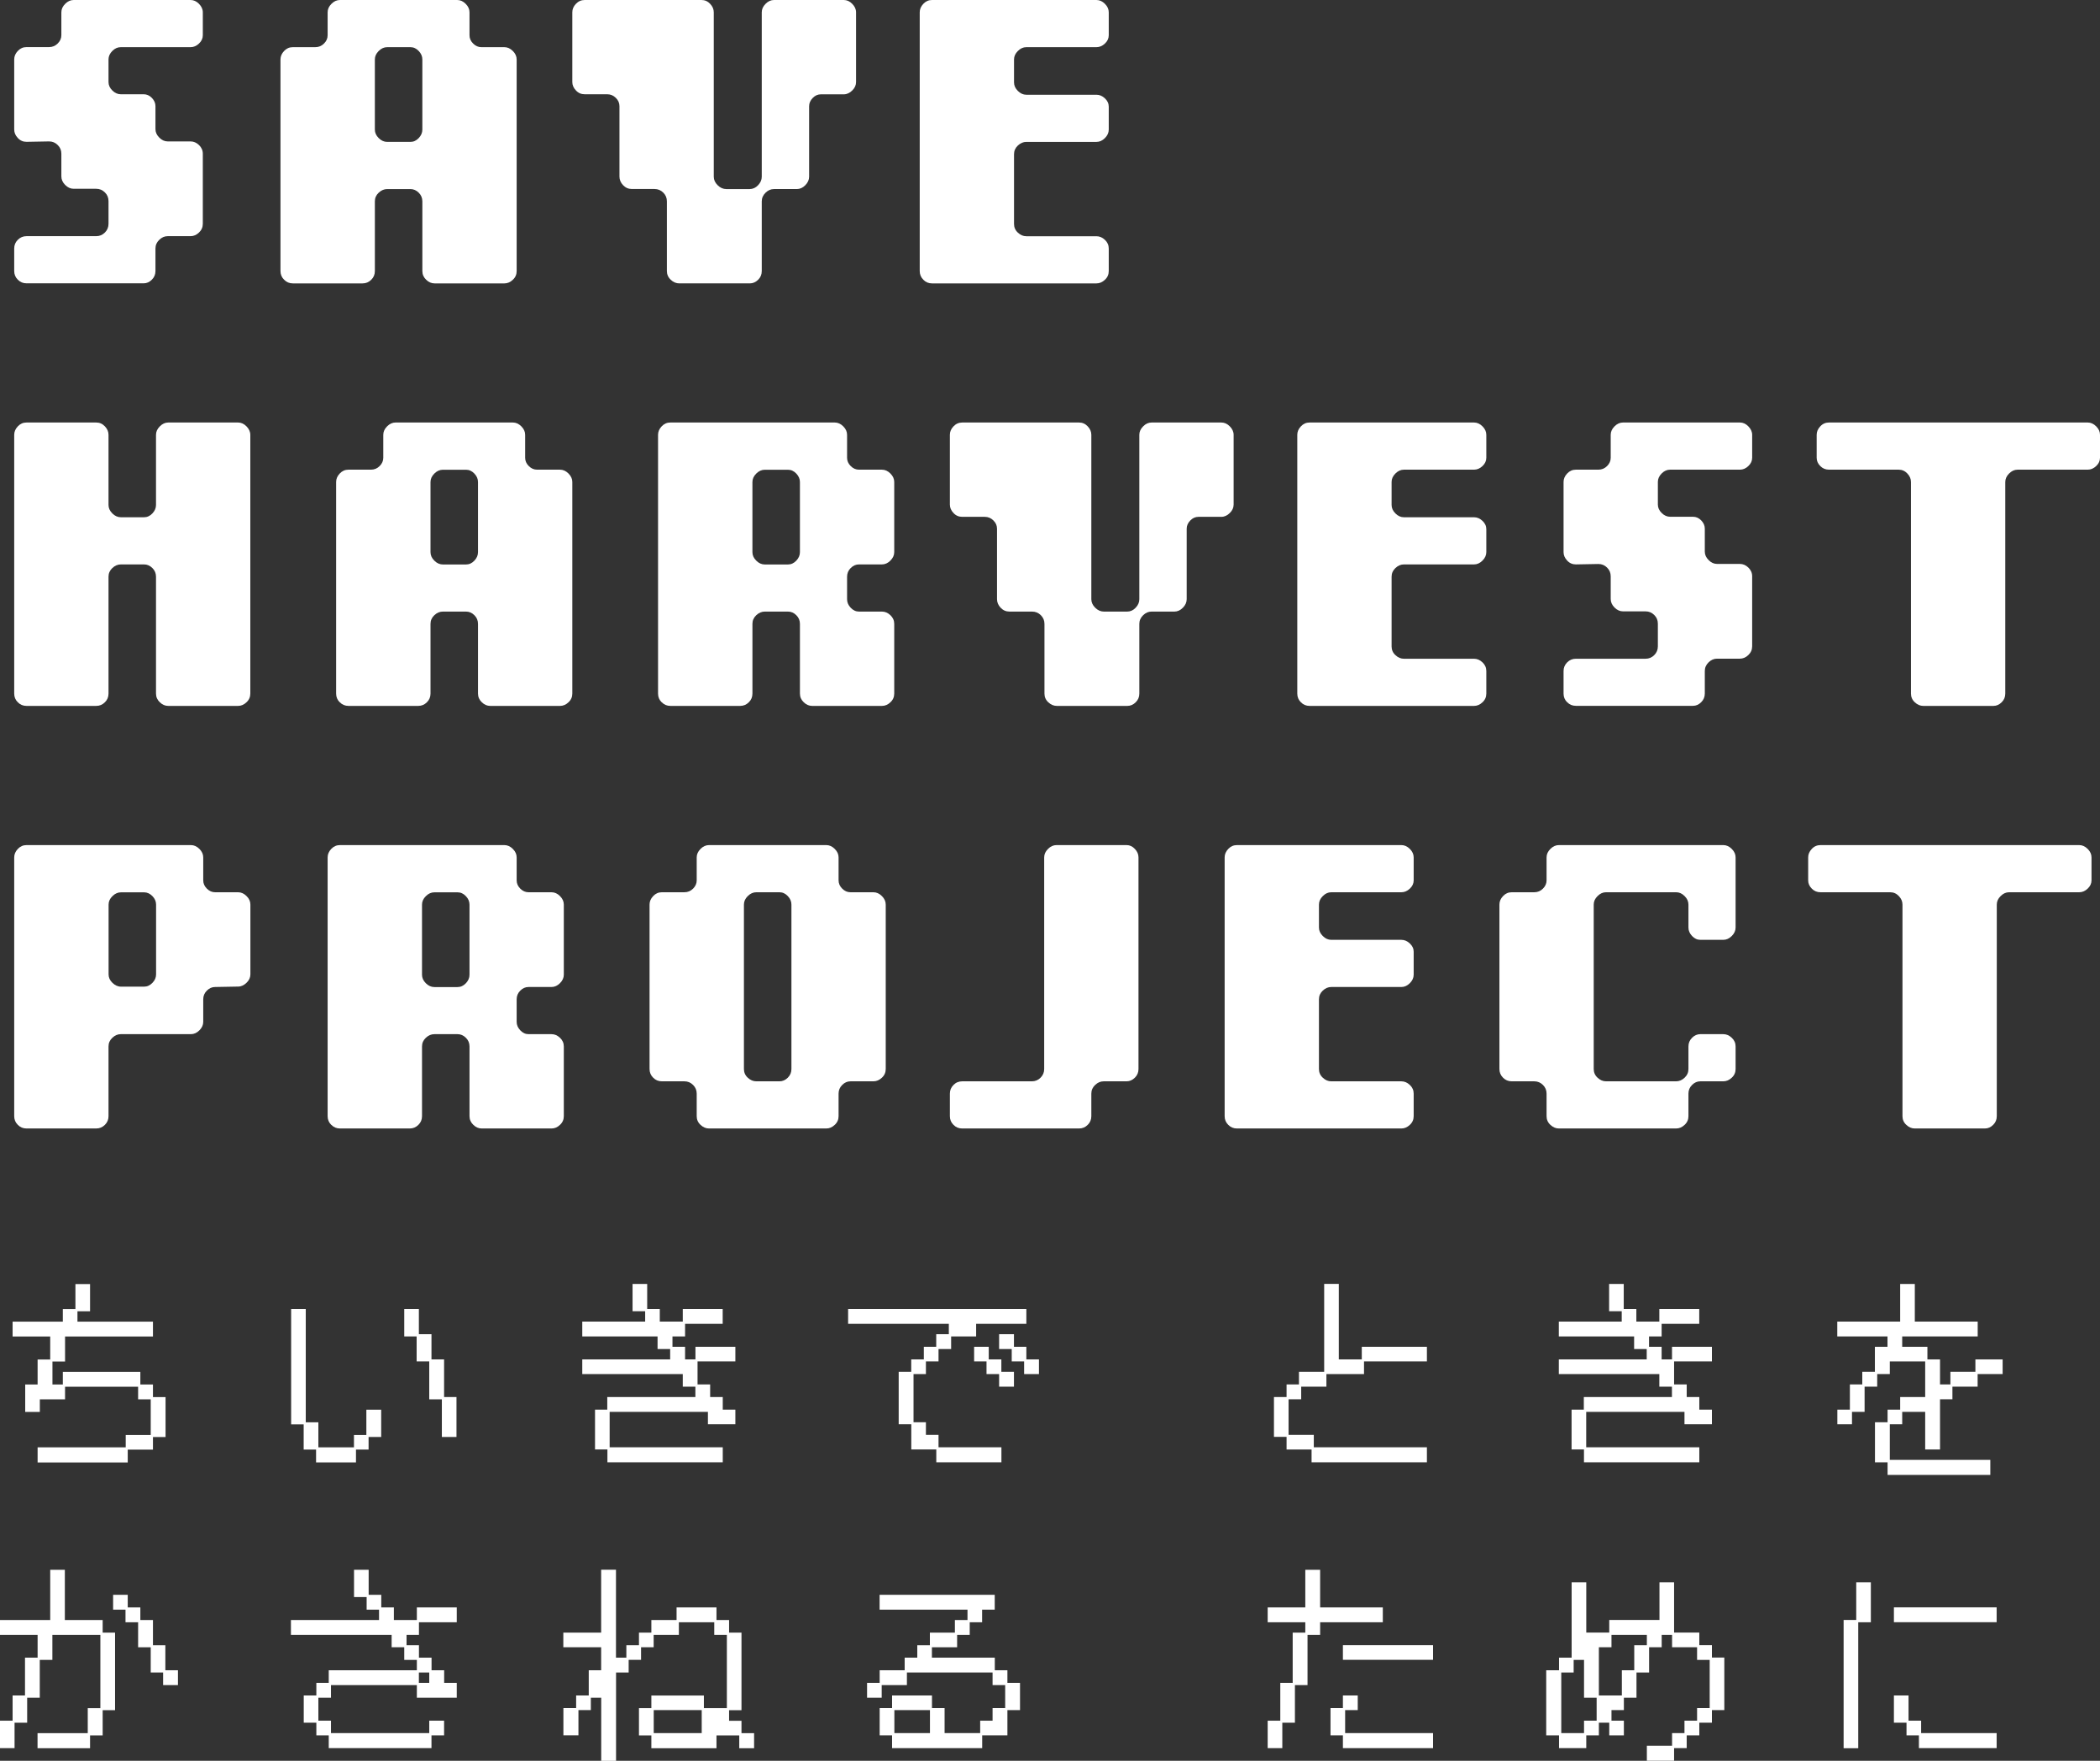 <?xml version="1.0" encoding="UTF-8"?><svg id="_レイヤー_2" xmlns="http://www.w3.org/2000/svg" viewBox="0 0 301.51 252.75"><rect x="0" y="0" width="301.51" height="252.75" fill="#333333" stroke="none"/><defs><style>.cls-1{fill:#fff;stroke-width:0px;}</style></defs><g id="layout"><path class="cls-1" d="M2.56,40.15c-.35-.34-.52-.76-.52-1.25v-3.23c0-.49.17-.9.52-1.25s.76-.52,1.25-.52h10c.49,0,.9-.17,1.25-.52.35-.35.52-.77.52-1.26v-3.25c0-.49-.17-.91-.52-1.25-.35-.35-.76-.52-1.25-.52h-3.23c-.45,0-.85-.18-1.22-.55s-.55-.78-.55-1.23v-3.25c0-.49-.17-.91-.52-1.25-.35-.35-.76-.52-1.25-.52l-3.23.06c-.49,0-.91-.18-1.25-.55-.35-.37-.52-.77-.52-1.22v-10.06c0-.45.17-.85.52-1.22.35-.37.76-.55,1.25-.55h3.23c.49,0,.9-.17,1.25-.52s.52-.74.52-1.19V1.77c0-.45.18-.85.55-1.22s.77-.55,1.22-.55h16.78c.44,0,.85.18,1.21.55s.55.77.55,1.22v3.29c0,.45-.18.84-.55,1.19-.36.35-.77.52-1.21.52h-10.02c-.45,0-.85.18-1.21.54-.36.36-.55.77-.55,1.21v3.26c0,.44.18.85.55,1.21.36.36.77.54,1.21.54h3.28c.45,0,.84.17,1.18.52.34.35.52.74.52,1.19v3.29c0,.45.18.85.55,1.22.36.37.77.55,1.21.55h3.28c.44,0,.85.17,1.21.52.36.35.55.76.55,1.25v10.05c0,.49-.18.91-.55,1.26-.36.35-.77.52-1.21.52h-3.28c-.45,0-.85.17-1.21.52-.36.35-.55.76-.55,1.25v3.23c0,.49-.17.91-.52,1.25-.34.35-.74.52-1.18.52H3.81c-.49,0-.91-.17-1.25-.52Z"/><path class="cls-1" d="M40.79,40.15c-.35-.34-.52-.76-.52-1.25V8.54c0-.45.17-.85.52-1.22.35-.37.76-.55,1.25-.55h3.23c.49,0,.9-.17,1.25-.52s.52-.74.52-1.19V1.77c0-.45.18-.85.55-1.22s.77-.55,1.22-.55h16.83c.45,0,.85.18,1.22.55s.55.77.55,1.22v3.29c0,.45.17.84.52,1.19.35.35.74.52,1.19.52h3.29c.45,0,.85.18,1.22.55s.55.77.55,1.22v30.37c0,.49-.18.91-.55,1.25-.36.35-.77.52-1.21.52h-10.02c-.45,0-.85-.17-1.21-.52-.36-.34-.55-.76-.55-1.25v-10c0-.49-.17-.9-.52-1.25-.35-.35-.75-.52-1.2-.52h-3.32c-.45,0-.86.17-1.23.52-.37.35-.55.76-.55,1.25v10c0,.49-.17.91-.52,1.25-.35.35-.76.52-1.25.52h-10c-.49,0-.91-.17-1.25-.52ZM58.92,20.37c.45,0,.85-.18,1.2-.55.35-.37.52-.77.52-1.22v-10.06c0-.45-.17-.85-.52-1.22-.35-.37-.75-.55-1.2-.55h-3.32c-.45,0-.86.18-1.23.55-.37.37-.55.77-.55,1.22v10.06c0,.45.18.85.55,1.22.37.37.78.55,1.23.55h3.32Z"/><path class="cls-1" d="M96.3,40.15c-.37-.34-.55-.76-.55-1.25v-10c0-.49-.17-.9-.52-1.25-.35-.35-.77-.52-1.26-.52h-3.25c-.49,0-.91-.18-1.26-.55-.35-.37-.52-.78-.52-1.23v-10.11c0-.45-.17-.85-.52-1.19-.35-.35-.76-.52-1.25-.52h-3.23c-.49,0-.91-.18-1.25-.55-.35-.36-.52-.77-.52-1.21V1.76c0-.44.17-.85.52-1.21.34-.36.76-.55,1.25-.55h16.77c.49,0,.9.18,1.25.55.35.37.52.77.52,1.22v23.6c0,.45.19.85.56,1.22s.79.55,1.24.55h3.35c.45,0,.86-.18,1.21-.55.35-.37.53-.77.53-1.22V1.77c0-.45.18-.85.55-1.22.36-.37.77-.55,1.21-.55h10.02c.44,0,.85.18,1.21.55.36.36.55.77.55,1.21v10.02c0,.45-.18.85-.55,1.21-.36.36-.77.55-1.21.55h-3.28c-.45,0-.84.17-1.18.52-.34.35-.52.74-.52,1.19v10.11c0,.45-.18.86-.55,1.23-.36.37-.77.55-1.21.55h-3.28c-.45,0-.85.17-1.21.52-.36.35-.55.76-.55,1.25v10c0,.49-.17.91-.52,1.25-.35.35-.75.52-1.2.52h-10.12c-.45,0-.86-.17-1.23-.52Z"/><path class="cls-1" d="M132.57,40.15c-.35-.34-.52-.76-.52-1.25V1.77c0-.45.17-.85.52-1.22.35-.37.76-.55,1.25-.55h23.6c.45,0,.85.18,1.22.55s.55.77.55,1.22v3.29c0,.45-.18.84-.55,1.19-.37.35-.77.52-1.22.52h-10.06c-.45,0-.85.18-1.22.55s-.55.77-.55,1.22v3.29c0,.45.18.85.55,1.22s.77.55,1.22.55h10.06c.45,0,.85.17,1.22.52.37.35.55.74.55,1.19v3.29c0,.45-.18.85-.55,1.22s-.77.55-1.22.55h-10.06c-.45,0-.85.17-1.22.52-.37.35-.55.76-.55,1.25v10c0,.49.18.91.55,1.25.37.35.77.52,1.22.52h10.06c.45,0,.85.17,1.22.52.37.35.55.76.55,1.25v3.23c0,.49-.18.91-.55,1.25-.37.35-.77.52-1.22.52h-23.6c-.49,0-.91-.17-1.25-.52Z"/><path class="cls-1" d="M2.56,100.81c-.35-.34-.52-.76-.52-1.25v-37.14c0-.45.17-.85.52-1.22.35-.37.76-.55,1.25-.55h10c.49,0,.9.18,1.25.55.35.37.52.77.52,1.22v10.06c0,.45.18.85.55,1.22.37.37.78.55,1.23.55h3.32c.45,0,.85-.18,1.2-.55.35-.37.52-.77.52-1.22v-10.06c0-.45.18-.85.55-1.22s.77-.55,1.21-.55h10.02c.44,0,.85.18,1.21.55.36.37.55.77.55,1.22v37.14c0,.49-.18.91-.55,1.25-.36.35-.77.52-1.21.52h-10.02c-.45,0-.85-.17-1.21-.52-.36-.34-.55-.76-.55-1.25v-16.77c0-.49-.17-.9-.52-1.25-.35-.35-.75-.52-1.2-.52h-3.32c-.45,0-.86.17-1.23.52-.37.35-.55.76-.55,1.25v16.77c0,.49-.17.91-.52,1.25-.35.35-.76.52-1.25.52H3.81c-.49,0-.91-.17-1.25-.52Z"/><path class="cls-1" d="M48.78,100.81c-.35-.34-.52-.76-.52-1.25v-30.37c0-.45.17-.85.52-1.22.35-.37.76-.55,1.25-.55h3.23c.49,0,.9-.17,1.25-.52s.52-.74.52-1.19v-3.29c0-.45.18-.85.55-1.22s.77-.55,1.22-.55h16.83c.45,0,.85.18,1.22.55s.55.77.55,1.22v3.29c0,.45.17.84.52,1.19.35.35.74.52,1.19.52h3.29c.45,0,.85.18,1.22.55s.55.77.55,1.22v30.37c0,.49-.18.91-.55,1.25-.36.35-.77.52-1.21.52h-10.02c-.45,0-.85-.17-1.21-.52-.36-.34-.55-.76-.55-1.25v-10c0-.49-.17-.9-.52-1.25-.35-.35-.75-.52-1.2-.52h-3.32c-.45,0-.86.17-1.23.52-.37.35-.55.76-.55,1.25v10c0,.49-.17.91-.52,1.25-.35.35-.76.52-1.25.52h-10c-.49,0-.91-.17-1.25-.52ZM66.91,81.03c.45,0,.85-.18,1.2-.55.35-.37.52-.77.52-1.22v-10.06c0-.45-.17-.85-.52-1.22-.35-.37-.75-.55-1.2-.55h-3.32c-.45,0-.86.18-1.23.55-.37.37-.55.77-.55,1.22v10.06c0,.45.18.85.55,1.22.37.37.78.55,1.23.55h3.32Z"/><path class="cls-1" d="M95,100.81c-.35-.34-.52-.76-.52-1.25v-37.14c0-.45.17-.85.52-1.22.35-.37.76-.55,1.25-.55h23.6c.45,0,.85.18,1.22.55s.55.77.55,1.22v3.29c0,.45.17.84.52,1.19.35.35.74.52,1.19.52h3.29c.45,0,.85.18,1.22.55s.55.77.55,1.22v10.06c0,.45-.18.85-.55,1.22s-.77.55-1.22.55h-3.29c-.45,0-.84.17-1.19.52s-.52.76-.52,1.25v3.23c0,.45.17.85.52,1.22.35.37.74.55,1.19.55h3.29c.45,0,.85.17,1.22.52.37.35.55.76.55,1.25v10c0,.49-.18.91-.55,1.25-.36.35-.77.52-1.21.52h-10.02c-.45,0-.85-.17-1.21-.52-.36-.34-.55-.76-.55-1.25v-10c0-.49-.17-.9-.52-1.25-.35-.35-.75-.52-1.2-.52h-3.32c-.45,0-.86.17-1.23.52-.37.35-.55.76-.55,1.25v10c0,.49-.17.91-.52,1.25-.35.35-.76.52-1.25.52h-10c-.49,0-.91-.17-1.25-.52ZM113.13,81.03c.45,0,.85-.18,1.2-.55.35-.37.52-.77.52-1.22v-10.06c0-.45-.17-.85-.52-1.22-.35-.37-.75-.55-1.2-.55h-3.32c-.45,0-.86.18-1.23.55-.37.37-.55.77-.55,1.22v10.06c0,.45.18.85.55,1.22.37.37.78.55,1.23.55h3.32Z"/><path class="cls-1" d="M150.51,100.81c-.37-.34-.55-.76-.55-1.25v-10c0-.49-.17-.9-.52-1.25-.35-.35-.77-.52-1.26-.52h-3.25c-.49,0-.91-.18-1.26-.55-.35-.37-.52-.78-.52-1.23v-10.11c0-.45-.17-.85-.52-1.19-.35-.35-.76-.52-1.25-.52h-3.23c-.49,0-.91-.18-1.25-.55-.35-.36-.52-.77-.52-1.21v-10.02c0-.44.17-.85.52-1.21.34-.36.76-.55,1.25-.55h16.77c.49,0,.9.18,1.25.55.35.37.52.77.52,1.22v23.6c0,.45.19.85.56,1.22s.79.55,1.24.55h3.35c.45,0,.86-.18,1.21-.55.35-.37.53-.77.53-1.22v-23.6c0-.45.18-.85.55-1.22.36-.37.77-.55,1.21-.55h10.02c.44,0,.85.18,1.21.55.36.36.55.77.55,1.21v10.02c0,.45-.18.85-.55,1.21-.36.36-.77.55-1.21.55h-3.28c-.45,0-.84.17-1.18.52-.34.35-.52.74-.52,1.19v10.11c0,.45-.18.86-.55,1.23-.36.37-.77.55-1.21.55h-3.28c-.45,0-.85.17-1.21.52-.36.35-.55.76-.55,1.25v10c0,.49-.17.91-.52,1.25-.35.35-.75.52-1.2.52h-10.12c-.45,0-.86-.17-1.23-.52Z"/><path class="cls-1" d="M186.78,100.81c-.35-.34-.52-.76-.52-1.25v-37.14c0-.45.17-.85.52-1.22.35-.37.76-.55,1.25-.55h23.6c.45,0,.85.18,1.22.55s.55.77.55,1.22v3.29c0,.45-.18.84-.55,1.19-.37.35-.77.52-1.22.52h-10.06c-.45,0-.85.18-1.22.55s-.55.77-.55,1.22v3.29c0,.45.18.85.55,1.22s.77.55,1.22.55h10.06c.45,0,.85.17,1.22.52.37.35.55.74.55,1.19v3.29c0,.45-.18.85-.55,1.22s-.77.55-1.22.55h-10.06c-.45,0-.85.17-1.22.52-.37.35-.55.76-.55,1.25v10c0,.49.18.91.55,1.25.37.35.77.52,1.22.52h10.06c.45,0,.85.17,1.22.52.37.35.55.76.55,1.25v3.23c0,.49-.18.91-.55,1.25-.37.35-.77.52-1.22.52h-23.6c-.49,0-.91-.17-1.25-.52Z"/><path class="cls-1" d="M225.01,100.81c-.35-.34-.52-.76-.52-1.25v-3.23c0-.49.17-.9.52-1.25s.76-.52,1.25-.52h10c.49,0,.9-.17,1.25-.52.35-.35.52-.77.52-1.26v-3.25c0-.49-.17-.91-.52-1.25-.35-.35-.76-.52-1.25-.52h-3.23c-.45,0-.85-.18-1.22-.55s-.55-.78-.55-1.23v-3.25c0-.49-.17-.91-.52-1.25-.35-.35-.76-.52-1.25-.52l-3.23.06c-.49,0-.91-.18-1.25-.55-.35-.37-.52-.77-.52-1.22v-10.06c0-.45.17-.85.52-1.22.35-.37.76-.55,1.25-.55h3.23c.49,0,.9-.17,1.25-.52.35-.35.52-.74.52-1.19v-3.29c0-.45.18-.85.55-1.22s.77-.55,1.22-.55h16.78c.44,0,.85.18,1.21.55s.55.77.55,1.22v3.29c0,.45-.18.84-.55,1.19-.36.35-.77.52-1.21.52h-10.02c-.45,0-.85.18-1.21.54-.36.36-.55.77-.55,1.21v3.26c0,.44.18.85.55,1.21.36.36.77.54,1.21.54h3.28c.45,0,.84.17,1.18.52.34.35.52.74.52,1.19v3.29c0,.45.18.85.55,1.22.36.37.77.55,1.21.55h3.28c.44,0,.85.17,1.21.52.36.35.55.76.55,1.25v10.05c0,.49-.18.91-.55,1.26-.36.35-.77.52-1.21.52h-3.28c-.45,0-.85.17-1.21.52-.36.35-.55.76-.55,1.25v3.23c0,.49-.17.91-.52,1.25-.34.35-.74.52-1.18.52h-16.81c-.49,0-.91-.17-1.25-.52Z"/><path class="cls-1" d="M274.92,100.81c-.37-.34-.55-.76-.55-1.25v-30.37c0-.45-.17-.85-.52-1.22-.35-.37-.76-.55-1.25-.55h-10c-.49,0-.91-.17-1.25-.52-.35-.35-.52-.74-.52-1.19v-3.29c0-.45.17-.85.52-1.22.34-.37.76-.55,1.25-.55h37.14c.45,0,.85.18,1.22.55s.55.77.55,1.22v3.29c0,.45-.18.84-.55,1.19-.37.35-.77.52-1.22.52h-10.06c-.45,0-.85.18-1.22.55s-.55.77-.55,1.22v30.37c0,.49-.17.91-.52,1.25-.35.35-.74.52-1.19.52h-10.06c-.45,0-.85-.17-1.22-.52Z"/><path class="cls-1" d="M2.56,161.47c-.35-.34-.52-.76-.52-1.25v-37.14c0-.45.17-.85.52-1.22.35-.37.76-.55,1.25-.55h23.6c.45,0,.85.18,1.22.55s.55.77.55,1.22v3.29c0,.45.17.84.52,1.19.35.35.74.52,1.19.52h3.29c.45,0,.85.18,1.22.55.37.36.55.77.55,1.21v10.02c0,.45-.18.85-.55,1.21s-.77.55-1.22.55l-3.29.06c-.45,0-.84.17-1.19.52s-.52.76-.52,1.25v3.23c0,.45-.18.85-.55,1.22s-.77.55-1.22.55h-10.06c-.45,0-.85.17-1.22.52-.37.35-.55.76-.55,1.25v10c0,.49-.17.91-.52,1.25-.35.35-.76.52-1.25.52H3.81c-.49,0-.91-.17-1.25-.52ZM20.69,141.63c.45,0,.85-.18,1.2-.55.35-.36.52-.77.52-1.21v-10.02c0-.44-.17-.85-.52-1.21-.35-.36-.75-.55-1.2-.55h-3.32c-.45,0-.86.18-1.23.55-.37.36-.55.77-.55,1.21v10.02c0,.45.18.85.55,1.21.37.36.78.55,1.23.55h3.32Z"/><path class="cls-1" d="M47.56,161.47c-.35-.34-.52-.76-.52-1.25v-37.14c0-.45.17-.85.52-1.22.35-.37.76-.55,1.25-.55h23.6c.45,0,.85.18,1.22.55s.55.77.55,1.22v3.29c0,.45.17.84.52,1.19.35.35.74.52,1.19.52h3.29c.45,0,.85.18,1.22.55s.55.77.55,1.22v10.06c0,.45-.18.85-.55,1.22s-.77.55-1.22.55h-3.29c-.45,0-.84.17-1.19.52s-.52.76-.52,1.25v3.23c0,.45.17.85.52,1.22.35.37.74.55,1.19.55h3.29c.45,0,.85.17,1.22.52.37.35.55.76.55,1.25v10c0,.49-.18.91-.55,1.25-.36.35-.77.52-1.21.52h-10.02c-.45,0-.85-.17-1.21-.52-.36-.34-.55-.76-.55-1.25v-10c0-.49-.17-.9-.52-1.25-.35-.35-.75-.52-1.2-.52h-3.32c-.45,0-.86.17-1.23.52-.37.35-.55.76-.55,1.25v10c0,.49-.17.91-.52,1.25-.35.35-.76.52-1.25.52h-10c-.49,0-.91-.17-1.25-.52ZM65.69,141.69c.45,0,.85-.18,1.2-.55.35-.37.52-.77.52-1.22v-10.06c0-.45-.17-.85-.52-1.22-.35-.37-.75-.55-1.2-.55h-3.32c-.45,0-.86.18-1.23.55-.37.37-.55.77-.55,1.22v10.06c0,.45.18.85.55,1.22.37.37.78.55,1.23.55h3.32Z"/><path class="cls-1" d="M100.58,161.47c-.37-.34-.55-.76-.55-1.25v-3.23c0-.49-.17-.9-.52-1.25-.35-.35-.76-.52-1.25-.52h-3.23c-.49,0-.91-.17-1.25-.52-.35-.35-.52-.76-.52-1.25v-23.6c0-.45.17-.85.52-1.22.35-.37.76-.55,1.25-.55h3.23c.49,0,.9-.17,1.25-.52s.52-.74.52-1.19v-3.29c0-.45.18-.85.55-1.22s.77-.55,1.22-.55h16.83c.45,0,.85.18,1.22.55s.55.77.55,1.22v3.29c0,.45.17.84.52,1.19.35.35.74.52,1.19.52h3.29c.45,0,.85.18,1.22.55s.55.77.55,1.22v23.6c0,.49-.18.91-.55,1.25-.37.35-.77.52-1.22.52h-3.29c-.45,0-.84.17-1.19.52s-.52.76-.52,1.25v3.23c0,.49-.18.91-.55,1.25-.37.35-.77.52-1.22.52h-16.83c-.45,0-.85-.17-1.22-.52ZM111.91,155.22c.45,0,.85-.17,1.2-.52.35-.35.52-.76.52-1.25v-23.6c0-.45-.17-.85-.52-1.22-.35-.37-.75-.55-1.2-.55h-3.32c-.45,0-.86.18-1.23.55-.37.37-.55.77-.55,1.22v23.6c0,.49.18.91.55,1.25.37.35.78.52,1.23.52h3.32Z"/><path class="cls-1" d="M136.9,161.47c-.35-.34-.52-.76-.52-1.25v-3.23c0-.49.17-.9.52-1.25.34-.35.76-.52,1.25-.52h10c.49,0,.9-.17,1.25-.52s.52-.76.52-1.25v-30.37c0-.45.18-.85.55-1.22s.77-.55,1.22-.55h10.06c.45,0,.84.18,1.19.55.35.37.52.77.52,1.22v30.37c0,.49-.17.91-.52,1.25s-.74.52-1.19.52h-3.29c-.45,0-.85.17-1.22.52-.37.35-.55.76-.55,1.25v3.23c0,.49-.17.91-.52,1.25-.35.35-.76.52-1.25.52h-16.77c-.49,0-.91-.17-1.25-.52Z"/><path class="cls-1" d="M176.35,161.47c-.35-.34-.52-.76-.52-1.25v-37.14c0-.45.17-.85.52-1.22.35-.37.76-.55,1.25-.55h23.6c.45,0,.85.18,1.22.55s.55.77.55,1.22v3.29c0,.45-.18.84-.55,1.19-.37.35-.77.52-1.22.52h-10.06c-.45,0-.85.18-1.22.55s-.55.77-.55,1.22v3.29c0,.45.18.85.55,1.22s.77.55,1.22.55h10.06c.45,0,.85.17,1.22.52.37.35.55.74.55,1.19v3.29c0,.45-.18.85-.55,1.22s-.77.55-1.22.55h-10.06c-.45,0-.85.17-1.22.52-.37.35-.55.76-.55,1.25v10c0,.49.18.91.55,1.25.37.35.77.52,1.22.52h10.06c.45,0,.85.17,1.22.52.37.35.55.76.55,1.25v3.23c0,.49-.18.91-.55,1.25-.37.35-.77.52-1.22.52h-23.6c-.49,0-.91-.17-1.25-.52Z"/><path class="cls-1" d="M222.6,161.47c-.37-.34-.55-.76-.55-1.25v-3.23c0-.49-.17-.9-.52-1.25-.35-.35-.76-.52-1.25-.52h-3.23c-.49,0-.91-.17-1.25-.52-.35-.35-.52-.76-.52-1.25v-23.6c0-.45.17-.85.52-1.22.35-.37.76-.55,1.25-.55h3.23c.49,0,.9-.17,1.25-.52s.52-.74.52-1.19v-3.29c0-.45.18-.85.55-1.22s.77-.55,1.22-.55h23.6c.45,0,.85.18,1.22.55s.55.77.55,1.22v10.06c0,.45-.18.85-.55,1.22s-.77.55-1.22.55h-3.29c-.45,0-.84-.18-1.19-.55-.35-.37-.52-.77-.52-1.22v-3.29c0-.45-.18-.85-.55-1.22s-.77-.55-1.22-.55h-10.06c-.45,0-.85.18-1.22.55s-.55.77-.55,1.22v23.6c0,.49.18.91.55,1.25.37.35.77.52,1.22.52h10.06c.45,0,.85-.17,1.22-.52.37-.35.55-.76.55-1.25v-3.23c0-.49.17-.9.52-1.25s.74-.52,1.19-.52h3.29c.45,0,.85.17,1.22.52.37.35.55.76.55,1.25v3.23c0,.49-.18.91-.55,1.25-.37.35-.77.52-1.22.52h-3.29c-.45,0-.84.17-1.19.52s-.52.76-.52,1.25v3.23c0,.49-.18.91-.55,1.25-.37.35-.77.52-1.22.52h-16.83c-.45,0-.85-.17-1.22-.52Z"/><path class="cls-1" d="M273.7,161.47c-.37-.34-.55-.76-.55-1.25v-30.37c0-.45-.17-.85-.52-1.22-.35-.37-.76-.55-1.25-.55h-10c-.49,0-.91-.17-1.25-.52-.35-.35-.52-.74-.52-1.19v-3.29c0-.45.17-.85.52-1.22.34-.37.76-.55,1.25-.55h37.14c.45,0,.85.18,1.22.55s.55.77.55,1.22v3.29c0,.45-.18.84-.55,1.19-.37.35-.77.52-1.22.52h-10.06c-.45,0-.85.18-1.22.55s-.55.77-.55,1.22v30.37c0,.49-.17.91-.52,1.25-.35.35-.74.52-1.19.52h-10.06c-.45,0-.85-.17-1.22-.52Z"/><path class="cls-1" d="M5.4,207.76h12.65v-1.78h3.59v-5.11h-1.81v-1.81h-10.49v1.81h-3.62v1.81h-2.1v-3.94h1.78v-3.59h1.81v-3.3H1.81v-2.13h7.21v-1.81h1.81v-3.59h2.1v3.91h-1.81v1.49h10.84v2.13h-12.62v3.59h-1.81v3.3h1.49v-1.81h11.13v1.81h1.81v1.81h1.81v5.73h-1.81v1.81h-3.62v1.84H5.4v-2.16Z"/><path class="cls-1" d="M43.61,204.46h-1.81v-16.56h2.1v16.27h1.81v3.59h5.11v-1.78h1.78v-3.62h2.13v3.91h-1.81v1.81h-1.81v1.84h-5.73v-1.84h-1.78v-3.62ZM61.63,195.43h-1.81v-3.59h-1.78v-3.94h2.1v3.62h1.81v3.62h1.81v5.4h1.78v5.73h-2.1v-5.4h-1.81v-5.43Z"/><path class="cls-1" d="M85.41,202.35h1.78v-1.81h12.65v-1.49h-1.81v-1.81h-14.43v-2.1h12.62v-1.49h-1.81v-1.81h-10.81v-2.13h9.03v-1.49h-1.81v-3.91h2.1v3.59h1.81v1.81h3.3v-1.81h5.73v2.13h-5.4v1.81h-1.81v1.49h1.81v1.81h1.49v-1.81h5.73v2.1h-5.43v3.3h1.81v1.81h1.81v1.81h1.81v2.1h-3.94v-1.78h-14.11v5.08h16.24v2.16h-16.56v-1.84h-1.78v-5.73Z"/><path class="cls-1" d="M129.02,196.92h1.81v-1.78h1.81v-1.81h1.78v-1.81h1.81v-1.49h-14.46v-2.13h25.59v2.13h-7.21v1.81h-3.59v1.81h-1.81v1.78h-1.81v1.81h-1.78v6.92h1.78v1.81h1.81v1.78h9.03v2.16h-9.35v-1.84h-3.59v-3.62h-1.81v-7.54ZM139.86,193.33h2.1v1.81h1.81v1.78h1.81v2.13h-2.13v-1.81h-1.81v-1.81h-1.78v-2.1ZM143.45,191.52h2.13v1.81h1.78v1.81h1.81v2.1h-2.13v-1.81h-1.78v-1.78h-1.81v-2.13Z"/><path class="cls-1" d="M182.91,200.54h1.81v-1.81h1.78v-1.81h3.62v-12.62h2.1v10.84h3.3v-1.81h9.35v2.1h-9.03v1.81h-5.4v1.81h-3.62v1.81h-1.81v5.11h3.62v1.78h16.24v2.16h-16.56v-1.84h-3.59v-1.81h-1.81v-5.73Z"/><path class="cls-1" d="M225.62,202.35h1.78v-1.81h12.65v-1.49h-1.81v-1.81h-14.43v-2.1h12.62v-1.49h-1.81v-1.81h-10.81v-2.13h9.03v-1.49h-1.81v-3.91h2.1v3.59h1.81v1.81h3.3v-1.81h5.73v2.13h-5.4v1.81h-1.81v1.49h1.81v1.81h1.49v-1.81h5.73v2.1h-5.43v3.3h1.81v1.81h1.81v1.81h1.81v2.1h-3.94v-1.78h-14.11v5.08h16.24v2.16h-16.56v-1.84h-1.78v-5.73Z"/><path class="cls-1" d="M263.79,202.35h1.81v-3.62h1.78v-1.81h1.81v-3.59h1.81v-1.49h-7.21v-2.13h9.03v-5.4h2.1v5.4h9.03v2.13h-10.84v1.49h3.62v1.81h1.81v3.59h1.49v-1.81h3.59v-1.78h3.91v2.1h-3.59v1.81h-3.62v1.81h-1.78v7.21h-2.13v-5.4h-3.3v1.78h-1.78v5.11h14.43v2.16h-14.75v-1.81h-1.81v-5.75h1.81v-1.81h1.81v-1.81h3.59v-5.11h-5.08v1.81h-1.81v1.81h-1.81v3.62h-1.81v1.78h-2.1v-2.1Z"/><path class="cls-1" d="M0,247h1.81v-3.62h1.78v-5.43h1.81v-3.27H0v-2.13h7.21v-7.21h2.1v7.21h5.43v1.81h1.78v11.13h-1.78v3.62h-1.81v1.84h-7.54v-2.16h7.21v-3.59h1.81v-10.52h-6.89v3.59h-1.81v5.43h-1.81v3.59h-1.81v3.65H0v-3.94ZM21.64,236.46h-1.81v-3.59h-1.81v-1.81h-1.78v-2.13h2.1v1.81h1.81v1.81h1.81v3.62h1.78v3.59h1.81v2.13h-2.13v-1.81h-1.78v-3.62Z"/><path class="cls-1" d="M43.61,243.38h1.81v-1.81h1.78v-1.81h12.65v-1.49h-1.81v-1.81h-1.81v-1.78h-14.46v-2.13h12.65v-1.49h-1.78v-1.81h-1.81v-3.91h2.1v3.59h1.81v1.81h1.81v1.81h3.3v-1.81h5.73v2.13h-5.43v1.81h-1.78v1.49h1.78v1.78h1.81v1.81h1.81v1.81h1.81v2.13h-5.73v-1.81h-12.33v1.81h-1.81v3.3h1.81v1.78h14.11v-1.78h2.13v2.1h-1.81v1.84h-14.75v-1.84h-1.78v-1.81h-1.81v-3.91ZM61.63,241.57v-1.49h-1.49v1.49h1.49Z"/><path class="cls-1" d="M80.88,245.19h1.84v-1.81h1.81v-3.62h1.78v-3.3h-5.43v-2.1h5.43v-9.03h2.13v12.62h1.49v-1.78h1.81v-1.81h1.78v-1.81h3.62v-1.81h5.73v1.81h1.81v1.81h1.78v11.13h-1.78v1.52h1.78v1.78h1.81v2.16h-2.13v-1.84h-3.27v1.84h-9.35v-1.84h-1.78v-3.91h1.78v-1.81h7.54v1.81h3.3v-10.52h-1.81v-1.81h-5.08v1.81h-3.62v1.78h-1.81v1.81h-1.78v1.81h-1.81v12.68h-2.13v-9.06h-1.49v1.78h-1.78v3.62h-2.16v-3.91ZM100.75,248.78v-3.3h-6.89v3.3h6.89Z"/><path class="cls-1" d="M126.3,245.19h1.78v-1.81h5.73v1.81h1.81v3.59h5.11v-1.78h1.78v-1.81h1.81v-3.3h-1.81v-1.81h-12.3v1.81h-3.62v1.81h-2.1v-2.13h1.81v-1.81h3.59v-1.81h1.81v-1.78h1.81v-1.81h3.59v-1.81h1.81v-1.49h-12.62v-2.13h16.53v2.13h-1.81v1.81h-1.78v1.81h-1.81v1.78h-3.62v1.49h9.03v1.81h1.81v1.81h1.81v3.91h-1.81v3.62h-3.62v1.84h-12.94v-1.84h-1.78v-3.91ZM133.52,248.78v-3.3h-5.11v3.3h5.11Z"/><path class="cls-1" d="M182.01,247h1.81v-5.43h1.78v-7.21h1.81v-1.49h-5.4v-2.13h5.4v-5.4h2.13v5.4h9v2.13h-9v1.81h-1.81v7.21h-1.81v5.4h-1.81v3.65h-2.1v-3.94ZM191.03,245.19h1.78v-1.81h2.13v2.1h-1.81v3.3h12.62v2.16h-12.94v-1.84h-1.78v-3.91ZM192.81,236.16h12.94v2.1h-12.94v-2.1Z"/><path class="cls-1" d="M222,239.76h1.84v-1.81h1.81v-10.81h2.1v7.21h3.3v-1.81h7.21v-5.4h2.1v7.21h3.62v1.81h1.81v1.78h1.78v7.54h-1.78v1.81h-1.81v1.81h-1.81v1.84h-1.81v1.81h-3.91v-2.16h3.62v-1.81h1.78v-1.78h1.81v-1.81h1.81v-6.92h-1.81v-1.81h-3.59v-1.78h-1.49v1.78h-1.81v3.62h-1.81v3.62h-1.81v1.78h-1.78v1.52h1.78v2.1h-2.1v-1.81h-1.49v1.81h-1.81v1.84h-3.91v-1.84h-1.84v-9.35ZM227.43,248.78v-1.78h1.81v-3.3h-1.81v-5.43h-1.49v1.81h-1.78v8.7h3.27ZM232.86,243.38v-3.62h1.78v-3.59h1.81v-1.49h-5.08v1.78h-1.81v6.92h3.3Z"/><path class="cls-1" d="M264.7,232.54h1.81v-5.4h2.1v5.73h-1.81v18.08h-2.1v-18.4ZM271.92,230.73h14.75v2.13h-14.75v-2.13ZM271.92,243.38h2.1v3.62h1.81v1.78h10.84v2.16h-11.16v-1.84h-1.78v-1.81h-1.81v-3.91Z"/></g></svg>